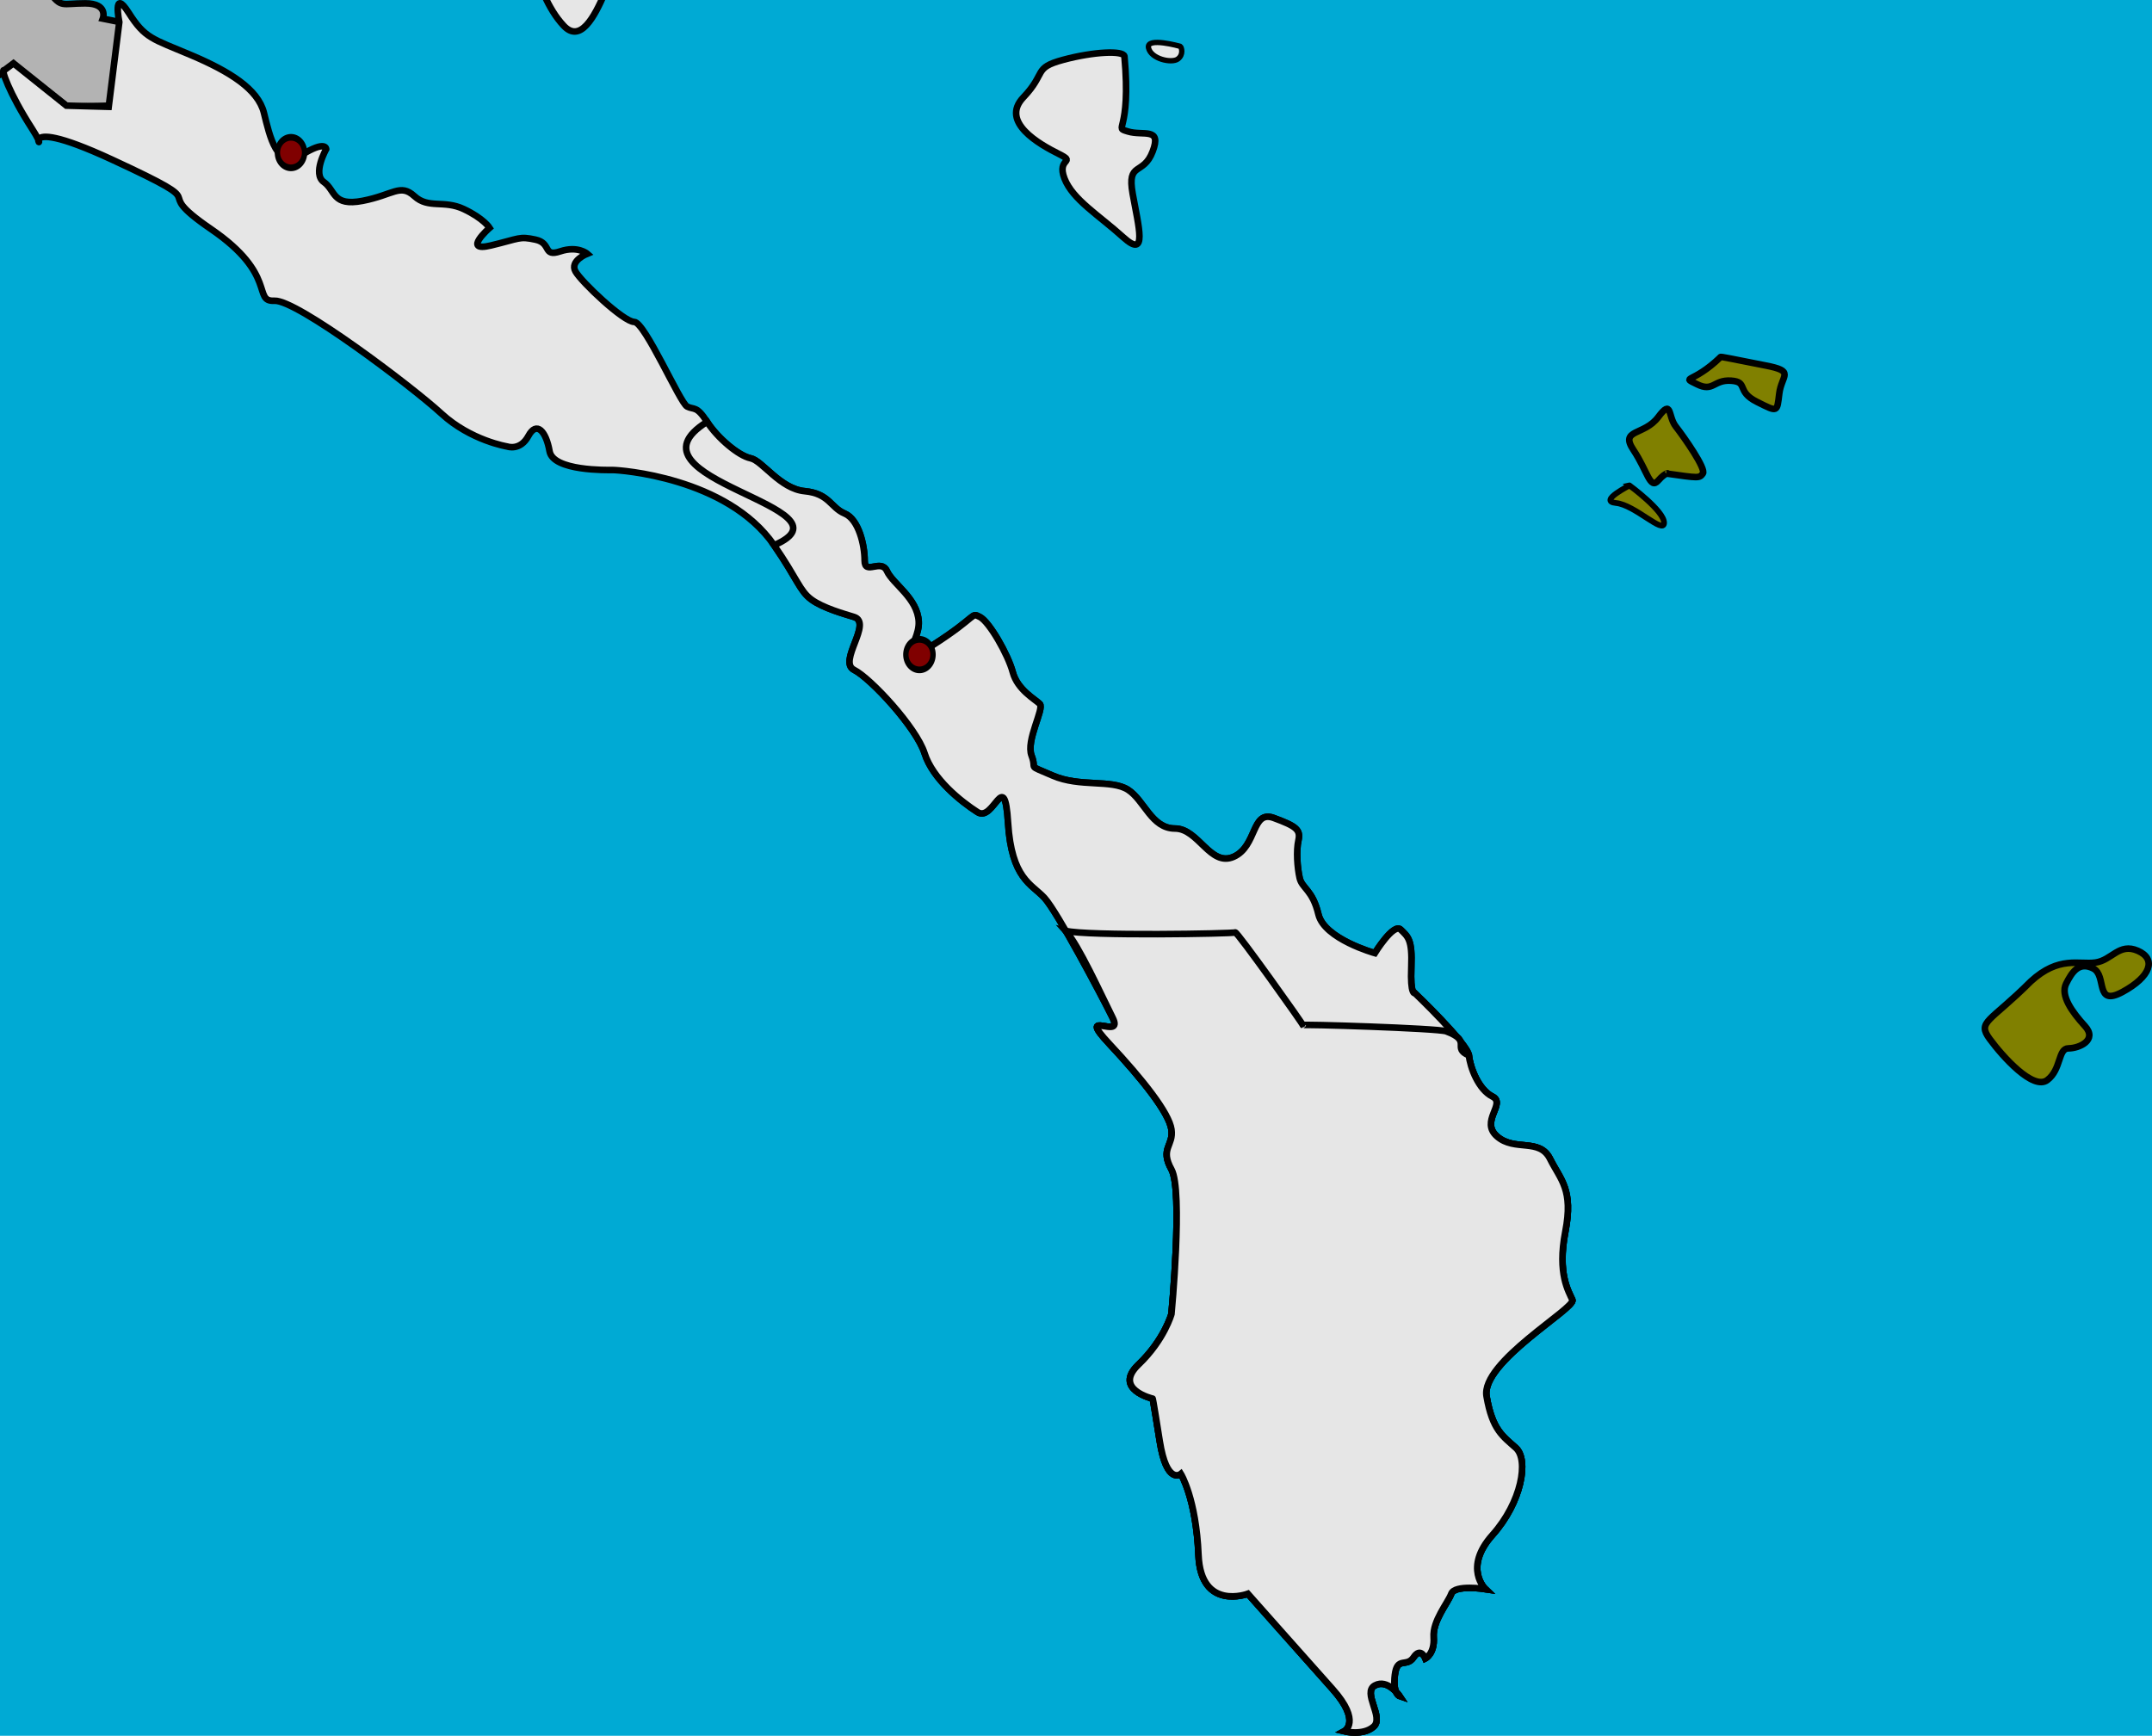 <?xml version="1.0" encoding="UTF-8" standalone="no"?>
<!-- Created with Inkscape (http://www.inkscape.org/) -->
<svg
   xmlns:dc="http://purl.org/dc/elements/1.1/"
   xmlns:cc="http://web.resource.org/cc/"
   xmlns:rdf="http://www.w3.org/1999/02/22-rdf-syntax-ns#"
   xmlns:svg="http://www.w3.org/2000/svg"
   xmlns="http://www.w3.org/2000/svg"
   xmlns:sodipodi="http://sodipodi.sourceforge.net/DTD/sodipodi-0.dtd"
   xmlns:inkscape="http://www.inkscape.org/namespaces/inkscape"
   width="326.879"
   height="263.69"
   id="svg2"
   sodipodi:version="0.32"
   inkscape:version="0.45"
   sodipodi:docbase="/home/monkey/Desktop/Public Domain/Map-NIP-Live"
   sodipodi:docname="Loc-tanrur.svg"
   inkscape:output_extension="org.inkscape.output.svg.inkscape"
   version="1.0"
   sodipodi:modified="true">
  <defs
     id="defs4" />
  <sodipodi:namedview
     id="base"
     pagecolor="#ffffff"
     bordercolor="#666666"
     borderopacity="1.0"
     gridtolerance="10000"
     guidetolerance="10"
     objecttolerance="10"
     inkscape:pageopacity="0.0"
     inkscape:pageshadow="2"
     inkscape:zoom="2.8"
     inkscape:cx="481.26037"
     inkscape:cy="720.57278"
     inkscape:document-units="px"
     inkscape:current-layer="layer1"
     inkscape:window-width="798"
     inkscape:window-height="622"
     inkscape:window-x="1128"
     inkscape:window-y="48" />
  <g
     inkscape:label="Layer 1"
     inkscape:groupmode="layer"
     id="layer1"
     transform="translate(-366.881,-295.78)">
    <rect
       style="opacity:1;color:#000000;fill:#00aad4;fill-opacity:1;fill-rule:nonzero;stroke:none;stroke-width:0.995;stroke-linecap:butt;stroke-linejoin:round;marker:none;marker-start:none;marker-mid:none;marker-end:none;stroke-miterlimit:4;stroke-dasharray:none;stroke-dashoffset:0;stroke-opacity:1;visibility:visible;display:inline;overflow:visible;enable-background:accumulate"
       id="rect2160"
       width="624.194"
       height="532.874"
       x="85.833"
       y="47.594" />
    <g
       id="g2333"
       style="fill:#b3b3b3">
      <g
         id="g2308"
         style="fill:#b3b3b3">
        <g
           id="g2300"
           style="fill:#b3b3b3">
          <path
             id="path2223"
             d="M 383.571,311.826 L 385.179,299.148 L 382.5,298.612 C 382.5,298.612 383.393,296.291 379.821,296.291 C 376.25,296.291 376.25,297.005 374.464,294.684 C 372.679,292.362 370.536,292.005 370.536,289.862 C 370.536,287.719 371.071,291.291 369.107,288.969 C 367.143,286.648 367.143,283.791 363.036,284.505 C 358.929,285.219 358.929,285.041 356.964,285.934 C 355,286.826 354.821,282.362 353.571,282.362 C 352.321,282.362 352.857,280.219 345,281.291 C 337.143,282.362 339.107,283.255 336.786,281.112 C 334.464,278.969 332.857,282.005 332.679,278.434 C 332.5,274.862 335.893,272.362 333.571,271.826 C 331.25,271.291 329.107,270.755 329.286,268.969 C 329.464,267.184 325.714,266.291 322.321,266.826 C 318.929,267.362 321.25,263.434 318.393,263.255 C 315.536,263.076 313.214,261.291 312.857,258.969 C 312.5,256.648 311.25,253.969 307.857,254.505 C 304.464,255.041 301.429,258.434 299.286,254.862 C 297.143,251.291 293.929,248.791 292.321,248.076 C 290.714,247.362 294.286,246.112 291.071,245.041 C 287.857,243.969 285.357,246.112 284.821,244.148 C 284.286,242.184 284.643,239.684 282.321,238.255 C 280,236.826 277.857,233.612 277.5,237.005 C 277.143,240.398 275.179,243.791 277.321,246.291 C 279.464,248.791 282.679,252.898 284.821,250.934 C 286.964,248.969 291.786,248.434 289.286,251.291 C 286.786,254.148 287.857,257.184 284.464,257.184 C 281.071,257.184 275.179,258.076 275.893,259.862 C 276.607,261.648 275.536,262.719 272.679,260.219 C 269.821,257.719 268.214,254.326 269.286,253.434 C 270.357,252.541 261.786,254.326 262.679,256.112 C 263.571,257.898 266.429,263.612 264.286,262.184 C 262.143,260.755 258.571,255.934 256.786,256.826 C 255,257.719 255.714,264.326 260.893,264.148 C 266.071,263.969 269.464,270.755 282.321,268.791 C 295.179,266.826 292.679,265.041 299.821,268.076 C 306.964,271.112 311.964,275.934 316.786,277.005 C 321.607,278.076 327.857,283.969 327.143,285.398 C 326.429,286.826 331.25,282.719 331.786,285.041 C 332.321,287.362 339.464,293.612 342.5,294.684 C 345.536,295.755 349.107,298.791 352.321,298.969 C 355.536,299.148 365.357,307.898 366.786,307.184 C 368.214,306.469 368.929,305.576 368.929,305.576 L 377.143,312.005 L 383.571,311.826 z "
             style="fill:#b3b3b3;fill-rule:evenodd;stroke:#000000;stroke-width:1px;stroke-linecap:butt;stroke-linejoin:miter;stroke-opacity:1" />
          <path
             id="path2268"
             d="M 287.679,286.291 C 287.679,286.291 287.679,289.505 280.893,291.291 C 274.107,293.076 275.893,291.469 271.964,295.576 C 268.036,299.684 264.464,302.362 271.25,298.969 C 278.036,295.576 276.429,294.148 281.25,294.326 C 286.071,294.505 289.821,292.898 292.143,294.862 C 294.464,296.826 295.179,295.755 299.107,295.576 C 303.036,295.398 304.286,300.934 306.071,297.541 C 307.857,294.148 312.857,291.648 306.964,292.362 C 301.071,293.076 303.75,292.898 300.179,290.041 C 296.607,287.184 295,288.969 291.964,287.005 C 288.929,285.041 287.143,286.648 287.679,286.291 z "
             style="fill:#b3b3b3;fill-rule:evenodd;stroke:#000000;stroke-width:1px;stroke-linecap:butt;stroke-linejoin:miter;stroke-opacity:1" />
        </g>
        <path
           style="fill:#b3b3b3;fill-rule:evenodd;stroke:#000000;stroke-width:1px;stroke-linecap:butt;stroke-linejoin:miter;stroke-opacity:1"
           d="M 244.643,253.076 C 244.643,253.076 244.464,251.291 248.393,253.255 C 252.321,255.219 253.571,254.148 251.429,256.648 C 249.286,259.148 251.25,265.934 248.393,261.648 C 245.536,257.362 245.357,256.469 242.143,255.219 C 238.929,253.969 236.25,252.005 240.179,252.184 C 244.107,252.362 245,253.612 244.643,253.076 z "
           id="path2270" />
        <path
           style="fill:#b3b3b3;fill-rule:evenodd;stroke:#000000;stroke-width:1px;stroke-linecap:butt;stroke-linejoin:miter;stroke-opacity:1"
           d="M 256.607,249.505 C 256.607,249.505 252.857,249.148 253.214,251.469 C 253.571,253.791 251.786,253.969 254.464,254.505 C 257.143,255.041 257.321,252.898 257.857,251.291 C 258.393,249.684 256.786,249.505 256.607,249.505 z "
           id="path2272" />
        <path
           style="fill:#b3b3b3;fill-rule:evenodd;stroke:#000000;stroke-width:1px;stroke-linecap:butt;stroke-linejoin:miter;stroke-opacity:1"
           d="M 248.571,243.255 C 242.857,244.148 246.25,247.898 242.321,247.541 C 238.393,247.184 247.321,248.612 247.321,249.505 C 247.321,250.398 248.75,250.755 250.714,249.684 C 252.679,248.612 256.786,247.719 253.214,245.576 C 249.643,243.434 248.036,243.076 248.571,243.255 z "
           id="path2274" />
      </g>
      <g
         id="g2304"
         style="fill:#b3b3b3">
        <path
           style="fill:#b3b3b3;fill-rule:evenodd;stroke:#000000;stroke-width:1px;stroke-linecap:butt;stroke-linejoin:miter;stroke-opacity:1"
           d="M 228.929,220.219 C 228.929,220.219 232.857,222.005 235.714,227.184 C 238.571,232.362 236.25,232.898 239.286,236.291 C 242.321,239.684 239.464,245.041 241.429,243.969 C 243.393,242.898 243.75,237.184 242.679,235.219 C 241.607,233.255 239.107,227.898 239.821,228.076 C 240.536,228.255 233.929,218.434 228.929,220.219 z "
           id="path2276" />
        <path
           style="fill:#b3b3b3;fill-rule:evenodd;stroke:#000000;stroke-width:1px;stroke-linecap:butt;stroke-linejoin:miter;stroke-opacity:1"
           d="M 223.036,250.934 C 223.036,250.934 230.179,254.326 233.571,252.719 C 236.964,251.112 229.286,253.612 228.929,249.148 C 228.571,244.684 232.5,239.148 230.536,234.862 C 228.571,230.576 226.429,227.184 227.5,226.112 C 228.571,225.041 225.357,226.469 219.107,222.719 C 212.857,218.969 207.5,216.648 204.286,216.469 C 201.071,216.291 200.893,213.076 198.75,212.898 C 196.607,212.719 195,205.934 191.786,208.612 C 188.571,211.291 187.321,214.684 185.714,214.326 C 184.107,213.969 183.75,211.648 181.25,214.148 C 178.75,216.648 178.393,214.505 174.821,215.934 C 171.25,217.362 171.964,218.969 168.214,220.755 C 164.464,222.541 163.75,229.505 162.5,225.755 C 161.25,222.005 156.607,216.648 158.036,222.719 C 159.464,228.791 164.107,234.862 166.071,232.362 C 168.036,229.862 166.071,227.541 170.357,230.576 C 174.643,233.612 177.321,236.648 177.857,239.684 C 178.393,242.719 176.786,241.826 180.714,245.755 C 184.643,249.684 181.429,252.184 190.357,252.898 C 199.286,253.612 200.179,252.005 203.393,252.005 C 206.607,252.005 207.321,253.791 211.25,253.255 C 215.179,252.719 214.821,251.826 218.214,251.826 C 221.607,251.826 223.571,250.934 223.036,250.934 z "
           id="path2278" />
      </g>
      <g
         id="g2293"
         style="fill:#b3b3b3">
        <g
           id="g2286"
           style="fill:#b3b3b3">
          <path
             id="path2280"
             d="M 115,90.041 L 117.679,87.362 C 117.679,87.362 120.179,88.434 120.893,90.576 C 121.607,92.719 121.071,97.184 122.321,94.684 C 123.571,92.184 121.25,87.719 124.464,90.041 C 127.679,92.362 124.643,95.576 127.679,93.076 C 130.714,90.576 133.036,92.184 130.357,88.612 C 127.679,85.041 127.5,87.362 124.821,82.541 C 122.143,77.719 123.393,76.469 123.214,74.326 C 123.036,72.184 117.321,71.112 114.643,67.541 C 111.964,63.969 115.714,71.826 111.786,67.541 C 107.857,63.255 108.75,62.184 106.607,62.184 C 104.464,62.184 102.321,60.219 101.964,62.719 C 101.607,65.219 103.393,65.755 100.536,70.219 C 97.679,74.684 95.357,76.469 96.964,78.255 C 98.571,80.041 101.25,79.326 103.036,81.826 C 104.821,84.326 105.357,87.184 107.857,87.541 C 110.357,87.898 115.357,89.684 115,90.041 z "
             style="fill:#b3b3b3;fill-rule:evenodd;stroke:#000000;stroke-width:1px;stroke-linecap:butt;stroke-linejoin:miter;stroke-opacity:1" />
          <path
             id="path2282"
             d="M 113.393,94.684 C 113.393,94.684 108.571,95.041 110.536,95.934 C 112.5,96.826 113.214,95.041 114.643,97.362 C 116.071,99.684 115.357,103.434 116.964,101.291 C 118.571,99.148 117.857,99.148 116.964,96.826 C 116.071,94.505 118.036,93.612 116.071,94.148 C 114.107,94.684 113.214,94.862 113.393,94.684 z "
             style="fill:#b3b3b3;fill-rule:evenodd;stroke:#000000;stroke-width:1px;stroke-linecap:butt;stroke-linejoin:miter;stroke-opacity:1" />
          <path
             id="path2284"
             d="M 106.964,96.112 C 106.964,96.112 102.5,95.576 103.75,97.184 C 105,98.791 105.714,102.184 107.143,99.684 C 108.571,97.184 110.893,95.219 109.464,94.862 C 108.036,94.505 106.964,96.648 106.964,96.112 z "
             style="fill:#b3b3b3;fill-rule:evenodd;stroke:#000000;stroke-width:1px;stroke-linecap:butt;stroke-linejoin:miter;stroke-opacity:1" />
        </g>
        <path
           style="fill:#b3b3b3;fill-rule:evenodd;stroke:#000000;stroke-width:1px;stroke-linecap:butt;stroke-linejoin:miter;stroke-opacity:1"
           d="M 159.107,106.112 C 159.107,106.112 163.036,110.755 158.929,110.219 C 154.821,109.684 150.893,107.541 153.036,110.576 C 155.179,113.612 157.143,116.112 158.036,114.505 C 158.929,112.898 163.214,114.148 165.357,114.505 C 167.5,114.862 165.714,116.826 167.679,114.326 C 169.643,111.826 167.679,111.826 164.643,111.648 C 161.607,111.469 167.5,107.719 163.571,106.826 C 159.643,105.934 158.75,105.934 159.107,106.112 z "
           id="path2291" />
      </g>
    </g>
    <path
       sodipodi:nodetypes="cccccsssscsssscssscssssssssssssssssssssssscsscssssssssscsscsscsscscscscscssssssssssssssscsssssc"
       style="fill:#e6e6e6;fill-rule:evenodd;stroke:#000000;stroke-width:1px;stroke-linecap:butt;stroke-linejoin:miter;stroke-opacity:1"
       d="M 367.5,306.469 L 368.929,305.398 L 376.964,311.826 L 383.393,312.005 L 385,299.148 C 385,299.148 383.929,293.791 386.429,297.719 C 388.929,301.648 390,301.648 395.893,304.148 C 401.786,306.648 406.071,309.326 406.964,312.898 C 407.857,316.469 408.929,321.648 412.679,319.326 C 416.429,317.005 416.429,318.434 416.429,318.434 C 416.429,318.434 414.286,322.184 416.071,323.434 C 417.857,324.684 417.321,327.184 421.964,326.291 C 426.607,325.398 427.679,323.612 429.821,325.576 C 431.964,327.541 434.286,326.112 437.321,327.541 C 440.357,328.969 441.25,330.398 441.25,330.398 C 441.25,330.398 436.964,334.148 441.429,333.076 C 445.893,332.005 445.714,331.648 448.214,332.184 C 450.714,332.719 449.286,334.862 451.964,333.969 C 454.643,333.076 456.071,334.326 456.071,334.326 C 456.071,334.326 453.393,335.398 454.286,337.005 C 455.179,338.612 461.607,344.684 463.214,344.684 C 464.821,344.684 470.179,357.005 471.25,357.541 C 472.321,358.076 472.679,357.362 474.286,359.862 C 475.893,362.362 479.107,365.041 480.893,365.398 C 482.679,365.755 485.357,370.041 489.107,370.398 C 492.857,370.755 493.036,372.898 495.179,373.791 C 497.321,374.684 498.214,378.612 498.214,380.934 C 498.214,383.255 500.714,380.576 501.607,382.541 C 502.5,384.505 506.25,386.648 506.429,390.219 C 506.607,393.791 501.607,398.255 508.571,393.791 C 515.536,389.326 514.286,388.791 515.714,389.505 C 517.143,390.219 520,395.219 520.714,397.898 C 521.429,400.576 524.107,402.005 524.821,402.719 C 525.536,403.434 522.679,408.255 523.571,410.576 C 524.464,412.898 522.679,411.826 526.786,413.612 C 530.893,415.398 535.714,414.148 538.214,415.755 C 540.714,417.362 541.786,421.648 545.357,421.648 C 548.929,421.648 550.714,427.541 554.286,425.934 C 557.857,424.326 556.964,418.791 560.357,420.041 C 563.75,421.291 564.464,421.826 564.107,423.434 C 563.75,425.041 563.929,427.541 564.286,429.148 C 564.643,430.755 566.25,430.934 567.143,434.684 C 568.036,438.434 575.714,440.576 575.714,440.576 C 575.714,440.576 578.571,435.934 579.643,437.005 C 580.714,438.076 581.429,438.434 581.25,442.719 C 581.071,447.005 581.786,446.648 581.786,446.648 C 581.786,446.648 589.821,454.326 590,456.112 C 590.179,457.898 591.429,461.291 593.571,462.362 C 595.714,463.434 591.607,466.112 594.286,468.434 C 596.964,470.755 600.714,468.612 602.321,471.826 C 603.929,475.041 605.893,476.469 604.643,482.898 C 603.393,489.326 605.179,492.005 605.714,493.255 C 606.25,494.505 591.786,502.719 592.679,507.898 C 593.571,513.076 595.179,513.969 597.143,515.755 C 599.107,517.541 598.036,523.969 593.571,528.969 C 589.107,533.969 592.5,537.184 592.5,537.184 C 592.5,537.184 587.857,536.469 587.321,537.898 C 586.786,539.326 584.464,542.005 584.643,544.505 C 584.821,547.005 583.393,547.719 583.393,547.719 C 583.393,547.719 582.679,545.934 581.607,547.541 C 580.536,549.148 579.107,547.362 578.75,550.219 C 578.393,553.076 579.464,553.434 579.464,553.434 C 579.464,553.434 577.679,550.755 575.714,551.826 C 573.75,552.898 577.143,556.648 575.536,558.076 C 573.929,559.505 571.071,558.791 571.071,558.791 C 571.071,558.791 573.75,557.362 569.286,552.362 C 564.821,547.362 556.429,537.898 556.429,537.898 C 556.429,537.898 549.286,540.576 548.929,532.005 C 548.571,523.434 546.25,519.684 546.25,519.684 C 546.25,519.684 544.107,521.469 543.036,514.684 C 541.964,507.898 541.964,508.255 541.964,508.255 C 541.964,508.255 535.893,506.826 539.821,503.076 C 543.75,499.326 544.821,495.398 544.821,495.398 C 544.821,495.398 546.607,476.648 544.821,473.434 C 543.036,470.219 545.179,469.862 544.821,467.362 C 544.464,464.862 540.536,459.862 535.357,454.326 C 530.179,448.791 537.679,453.969 535.893,450.398 C 534.107,446.826 527.5,434.326 525.536,432.184 C 523.571,430.041 520.536,429.326 520,420.755 C 519.464,412.184 517.857,420.755 515.357,419.148 C 512.857,417.541 508.571,414.148 507.321,410.219 C 506.071,406.291 499.107,398.791 496.607,397.541 C 494.107,396.291 499.464,390.398 496.607,389.505 C 495.179,389.059 491.908,388.167 490.123,386.85 C 488.337,385.533 488.036,383.791 484.464,378.612 C 477.321,368.255 460.893,367.184 460,367.184 C 459.107,367.184 450.893,367.362 450.357,364.326 C 449.821,361.291 448.393,359.684 447.143,362.005 C 445.893,364.326 443.929,363.612 443.929,363.612 C 443.929,363.612 438.393,362.719 433.929,358.612 C 429.464,354.505 411.964,341.291 408.571,341.469 C 405.179,341.648 409.107,337.541 398.929,330.576 C 388.75,323.612 400.893,327.898 383.929,320.041 C 366.964,312.184 375.357,320.934 371.786,315.398 C 368.214,309.862 366.964,306.112 367.5,306.469 z "
       id="path2225" />
    <path
       style="fill:#808000;fill-rule:evenodd;stroke:#000000;stroke-width:1px;stroke-linecap:butt;stroke-linejoin:miter;stroke-opacity:1"
       d="M 675.357,444.862 C 669.107,451.112 667.143,450.934 669.107,453.612 C 671.071,456.291 675.714,461.469 677.857,459.862 C 680,458.255 679.464,455.041 681.071,455.041 C 682.679,455.041 685.536,453.791 683.571,451.648 C 681.607,449.505 679.821,447.005 680.714,445.219 C 681.607,443.434 682.679,441.826 684.821,442.898 C 686.964,443.969 685,448.791 689.286,446.469 C 693.571,444.148 694.464,441.469 691.607,440.219 C 688.75,438.969 687.679,441.648 685.179,442.005 C 682.679,442.362 679.643,440.934 675.357,444.862 z "
       id="path2227" />
    <g
       style="fill:#808000"
       id="g2235">
      <path
         id="path2229"
         d="M 620,367.719 C 625,368.434 625,368.434 625.536,367.719 C 626.071,367.005 622.679,362.184 621.429,360.576 C 620.179,358.969 620.893,356.291 618.75,359.148 C 616.607,362.005 612.857,360.934 615,364.148 C 617.143,367.362 617.5,370.219 618.75,368.791 C 620,367.362 620.536,367.719 620,367.719 z "
         style="fill:#808000;fill-rule:evenodd;stroke:#000000;stroke-width:1px;stroke-linecap:butt;stroke-linejoin:miter;stroke-opacity:1" />
      <path
         id="path2231"
         d="M 628.214,350.041 C 623.929,354.148 622.143,352.898 624.643,354.148 C 627.143,355.398 627.143,353.434 629.821,353.612 C 632.5,353.791 630.536,355.219 633.75,356.826 C 636.964,358.434 636.786,358.434 637.143,355.576 C 637.5,352.719 639.643,352.184 635,351.291 C 630.357,350.398 628.036,349.862 628.214,350.041 z "
         style="fill:#808000;fill-rule:evenodd;stroke:#000000;stroke-width:1px;stroke-linecap:butt;stroke-linejoin:miter;stroke-opacity:1" />
      <path
         id="path2233"
         d="M 614.381,369.517 C 614.381,369.517 619.665,373.383 619.647,375.206 C 619.628,377.029 615.194,372.466 612.35,372.195 C 609.507,371.924 614.619,369.463 614.381,369.517 z "
         style="fill:#808000;fill-rule:evenodd;stroke:#000000;stroke-width:0.868px;stroke-linecap:butt;stroke-linejoin:miter;stroke-opacity:1" />
    </g>
    <g
       style="fill:#e6e6e6"
       id="g2253">
      <g
         style="fill:#e6e6e6"
         id="g2246">
        <path
           style="fill:#e6e6e6;fill-rule:evenodd;stroke:#000000;stroke-width:1px;stroke-linecap:butt;stroke-linejoin:miter;stroke-opacity:1"
           d="M 537.679,304.326 C 538.75,316.112 535.893,315.041 538.214,315.755 C 540.536,316.469 543.393,315.041 541.964,318.791 C 540.536,322.541 538.036,320.219 538.929,325.219 C 539.821,330.219 541.25,335.219 537.5,331.826 C 533.75,328.434 529.821,326.112 528.571,322.898 C 527.321,319.684 530.536,320.576 527.679,319.148 C 524.821,317.719 518.75,314.326 522.321,310.576 C 525.893,306.826 523.75,306.112 528.393,304.862 C 533.036,303.612 537.5,303.434 537.679,304.326 z "
           id="path2240" />
        <path
           style="fill:#e6e6e6;fill-rule:evenodd;stroke:#000000;stroke-width:0.812px;stroke-linecap:butt;stroke-linejoin:miter;stroke-opacity:1"
           d="M 546.157,302.821 C 546.157,302.821 540.964,301.346 541.335,303.047 C 541.706,304.749 544.859,305.429 545.786,304.749 C 546.713,304.068 546.342,302.934 546.157,302.821 z "
           id="path2242" />
        <path
           style="fill:#e6e6e6;fill-rule:evenodd;stroke:#000000;stroke-width:0.799px;stroke-linecap:butt;stroke-linejoin:miter;stroke-opacity:1"
           d="M 541.303,289.405 C 537.3,289.832 537.014,290.117 538.301,291.685 C 539.588,293.252 541.018,295.39 542.161,293.537 C 543.305,291.685 545.021,289.975 543.162,289.69 C 541.303,289.405 541.161,289.405 541.303,289.405 z "
           id="path2244" />
      </g>
      <path
         id="path2251"
         d="M 540.896,266.752 C 539.562,268.595 535.682,265.83 538.956,269.332 C 542.23,272.834 540.896,271.728 541.745,270.991 C 542.593,270.254 542.593,270.991 542.957,268.595 C 543.321,266.199 541.017,266.383 540.896,266.752 z "
         style="fill:#e6e6e6;fill-rule:evenodd;stroke:#000000;stroke-width:0.837px;stroke-linecap:butt;stroke-linejoin:miter;stroke-opacity:1" />
    </g>
    <g
       style="fill:#e6e6e6"
       id="g2264">
      <path
         id="path2260"
         d="M 446.607,278.969 C 446.607,278.969 445.714,286.291 452.679,286.291 C 459.643,286.291 460.357,290.934 458.75,294.684 C 457.143,298.434 455,302.362 452.5,299.684 C 450,297.005 449.107,293.791 446.071,287.541 C 443.036,281.291 442.143,290.041 441.429,284.505 C 440.714,278.969 436.607,278.791 440.714,276.291 C 444.821,273.791 448.929,272.362 448.75,267.362 C 448.571,262.362 443.75,259.148 440.536,258.255 C 437.321,257.362 432.5,252.898 434.821,256.826 C 437.143,260.755 439.107,257.719 437.143,263.791 C 435.179,269.862 430.179,270.576 435,273.434 C 439.821,276.291 438.571,277.184 441.607,275.398 C 444.643,273.612 446.786,279.148 446.607,278.969 z "
         style="fill:#e6e6e6;fill-rule:evenodd;stroke:#000000;stroke-width:1px;stroke-linecap:butt;stroke-linejoin:miter;stroke-opacity:1" />
      <path
         id="path2262"
         d="M 443.393,242.719 C 440.893,246.112 441.964,247.005 441.071,248.791 C 440.179,250.576 439.643,251.469 443.393,251.291 C 447.143,251.112 445.893,255.041 448.571,252.898 C 451.25,250.755 453.75,251.469 452.5,247.541 C 451.25,243.612 449.107,241.112 445.893,241.469 C 442.679,241.826 443.571,243.076 443.393,242.719 z "
         style="fill:#e6e6e6;fill-rule:evenodd;stroke:#000000;stroke-width:1px;stroke-linecap:butt;stroke-linejoin:miter;stroke-opacity:1" />
    </g>
    <path
       sodipodi:type="arc"
       style="opacity:1;color:#000000;fill:#800000;fill-opacity:1;fill-rule:nonzero;stroke:#000000;stroke-width:0.995;stroke-linecap:butt;stroke-linejoin:round;marker:none;marker-start:none;marker-mid:none;marker-end:none;stroke-miterlimit:4;stroke-dasharray:none;stroke-dashoffset:0;stroke-opacity:1;visibility:visible;display:inline;overflow:visible;enable-background:accumulate"
       id="path2367"
       sodipodi:cx="230.31477"
       sodipodi:cy="242.47238"
       sodipodi:rx="2.5253813"
       sodipodi:ry="2.2728431"
       d="M 232.84 242.472 A 2.525 2.273 0 1 1  227.789,242.472 A 2.525 2.273 0 1 1  232.84 242.472 z"
       transform="matrix(0.817,0,0,1.019,41.088,-4.638)" />
    <path
       sodipodi:type="arc"
       style="opacity:1;color:#000000;fill:#800000;fill-opacity:1;fill-rule:nonzero;stroke:#000000;stroke-width:0.995;stroke-linecap:butt;stroke-linejoin:round;marker:none;marker-start:none;marker-mid:none;marker-end:none;stroke-miterlimit:4;stroke-dasharray:none;stroke-dashoffset:0;stroke-opacity:1;visibility:visible;display:inline;overflow:visible;enable-background:accumulate"
       id="path3338"
       sodipodi:cx="230.31477"
       sodipodi:cy="242.47238"
       sodipodi:rx="2.5253813"
       sodipodi:ry="2.2728431"
       d="M 232.84 242.472 A 2.525 2.273 0 1 1  227.789,242.472 A 2.525 2.273 0 1 1  232.84 242.472 z"
       transform="matrix(0.817,0,0,1.019,93.11,-8.932)" />
    <path
       sodipodi:type="arc"
       style="opacity:1;color:#000000;fill:#800000;fill-opacity:1;fill-rule:nonzero;stroke:#000000;stroke-width:0.995;stroke-linecap:butt;stroke-linejoin:round;marker:none;marker-start:none;marker-mid:none;marker-end:none;stroke-miterlimit:4;stroke-dasharray:none;stroke-dashoffset:0;stroke-opacity:1;visibility:visible;display:inline;overflow:visible;enable-background:accumulate"
       id="path3340"
       sodipodi:cx="230.31477"
       sodipodi:cy="242.47238"
       sodipodi:rx="2.5253813"
       sodipodi:ry="2.2728431"
       d="M 232.84 242.472 A 2.525 2.273 0 1 1  227.789,242.472 A 2.525 2.273 0 1 1  232.84 242.472 z"
       transform="matrix(0.817,0,0,1.019,222.915,71.881)" />
    <path
       sodipodi:nodetypes="cssssssssssssssssssscsscssssssssscsscsscsscscscscscssssssssssscc"
       style="fill:#e6e6e6;fill-rule:evenodd;stroke:#000000;stroke-width:1px;stroke-linecap:butt;stroke-linejoin:miter;stroke-opacity:1"
       d="M 474.286,359.862 C 475.893,362.362 479.107,365.041 480.893,365.398 C 482.679,365.755 485.357,370.041 489.107,370.398 C 492.857,370.755 493.036,372.898 495.179,373.791 C 497.321,374.684 498.214,378.612 498.214,380.934 C 498.214,383.255 500.714,380.576 501.607,382.541 C 502.5,384.505 506.25,386.648 506.429,390.219 C 506.607,393.791 501.607,398.255 508.571,393.791 C 515.536,389.326 514.286,388.791 515.714,389.505 C 517.143,390.219 520,395.219 520.714,397.898 C 521.429,400.576 524.107,402.005 524.821,402.719 C 525.536,403.434 522.679,408.255 523.571,410.576 C 524.464,412.898 522.679,411.826 526.786,413.612 C 530.893,415.398 535.714,414.148 538.214,415.755 C 540.714,417.362 541.786,421.648 545.357,421.648 C 548.929,421.648 550.714,427.541 554.286,425.934 C 557.857,424.326 556.964,418.791 560.357,420.041 C 563.75,421.291 564.464,421.826 564.107,423.434 C 563.75,425.041 563.929,427.541 564.286,429.148 C 564.643,430.755 566.25,430.934 567.143,434.684 C 568.036,438.434 575.714,440.576 575.714,440.576 C 575.714,440.576 578.571,435.934 579.643,437.005 C 580.714,438.076 581.429,438.434 581.25,442.719 C 581.071,447.005 581.786,446.648 581.786,446.648 C 581.786,446.648 589.821,454.326 590,456.112 C 590.179,457.898 591.429,461.291 593.571,462.362 C 595.714,463.434 591.607,466.112 594.286,468.434 C 596.964,470.755 600.714,468.612 602.321,471.826 C 603.929,475.041 605.893,476.469 604.643,482.898 C 603.393,489.326 605.179,492.005 605.714,493.255 C 606.25,494.505 591.786,502.719 592.679,507.898 C 593.571,513.076 595.179,513.969 597.143,515.755 C 599.107,517.541 598.036,523.969 593.571,528.969 C 589.107,533.969 592.5,537.184 592.5,537.184 C 592.5,537.184 587.857,536.469 587.321,537.898 C 586.786,539.326 584.464,542.005 584.643,544.505 C 584.821,547.005 583.393,547.719 583.393,547.719 C 583.393,547.719 582.679,545.934 581.607,547.541 C 580.536,549.148 579.107,547.362 578.75,550.219 C 578.393,553.076 579.464,553.434 579.464,553.434 C 579.464,553.434 577.679,550.755 575.714,551.826 C 573.75,552.898 577.143,556.648 575.536,558.076 C 573.929,559.505 571.071,558.791 571.071,558.791 C 571.071,558.791 573.75,557.362 569.286,552.362 C 564.821,547.362 556.429,537.898 556.429,537.898 C 556.429,537.898 549.286,540.576 548.929,532.005 C 548.571,523.434 546.25,519.684 546.25,519.684 C 546.25,519.684 544.107,521.469 543.036,514.684 C 541.964,507.898 541.964,508.255 541.964,508.255 C 541.964,508.255 535.893,506.826 539.821,503.076 C 543.75,499.326 544.821,495.398 544.821,495.398 C 544.821,495.398 546.607,476.648 544.821,473.434 C 543.036,470.219 545.179,469.862 544.821,467.362 C 544.464,464.862 540.536,459.862 535.357,454.326 C 530.179,448.791 537.679,453.969 535.893,450.398 C 534.107,446.826 527.5,434.326 525.536,432.184 C 523.571,430.041 520.536,429.326 520,420.755 C 519.464,412.184 517.857,420.755 515.357,419.148 C 512.857,417.541 508.571,414.148 507.321,410.219 C 506.071,406.291 499.107,398.791 496.607,397.541 C 494.107,396.291 499.464,390.398 496.607,389.505 C 495.179,389.059 491.908,388.167 490.123,386.85 C 488.337,385.533 488.036,383.791 484.464,378.612 C 497.762,372.839 460.28,368.607 474.286,359.862 z "
       id="path3377" />
    <path
       sodipodi:type="arc"
       style="opacity:1;color:#000000;fill:#800000;fill-opacity:1;fill-rule:nonzero;stroke:#000000;stroke-width:0.995;stroke-linecap:butt;stroke-linejoin:round;marker:none;marker-start:none;marker-mid:none;marker-end:none;stroke-miterlimit:4;stroke-dasharray:none;stroke-dashoffset:0;stroke-opacity:1;visibility:visible;display:inline;overflow:visible;enable-background:accumulate"
       id="path3342"
       sodipodi:cx="230.31477"
       sodipodi:cy="242.47238"
       sodipodi:rx="2.5253813"
       sodipodi:ry="2.2728431"
       d="M 232.84 242.472 A 2.525 2.273 0 1 1  227.789,242.472 A 2.525 2.273 0 1 1  232.84 242.472 z"
       transform="matrix(0.817,0,0,1.019,318.374,148.147)" />
    <path
       sodipodi:nodetypes="csssssssscsscsscsscscscscscsssscsssc"
       style="fill:#e6e6e6;fill-rule:evenodd;stroke:#000000;stroke-width:1px;stroke-linecap:butt;stroke-linejoin:miter;stroke-opacity:1"
       d="M 590,456.112 C 590.179,457.898 591.429,461.291 593.571,462.362 C 595.714,463.434 591.607,466.112 594.286,468.434 C 596.964,470.755 600.714,468.612 602.321,471.826 C 603.929,475.041 605.893,476.469 604.643,482.898 C 603.393,489.326 605.179,492.005 605.714,493.255 C 606.25,494.505 591.786,502.719 592.679,507.898 C 593.571,513.076 595.179,513.969 597.143,515.755 C 599.107,517.541 598.036,523.969 593.571,528.969 C 589.107,533.969 592.5,537.184 592.5,537.184 C 592.5,537.184 587.857,536.469 587.321,537.898 C 586.786,539.326 584.464,542.005 584.643,544.505 C 584.821,547.005 583.393,547.719 583.393,547.719 C 583.393,547.719 582.679,545.934 581.607,547.541 C 580.536,549.148 579.107,547.362 578.75,550.219 C 578.393,553.076 579.464,553.434 579.464,553.434 C 579.464,553.434 577.679,550.755 575.714,551.826 C 573.75,552.898 577.143,556.648 575.536,558.076 C 573.929,559.505 571.071,558.791 571.071,558.791 C 571.071,558.791 573.75,557.362 569.286,552.362 C 564.821,547.362 556.429,537.898 556.429,537.898 C 556.429,537.898 549.286,540.576 548.929,532.005 C 548.571,523.434 546.25,519.684 546.25,519.684 C 546.25,519.684 544.107,521.469 543.036,514.684 C 541.964,507.898 541.964,508.255 541.964,508.255 C 541.964,508.255 535.893,506.826 539.821,503.076 C 543.75,499.326 544.821,495.398 544.821,495.398 C 544.821,495.398 546.607,476.648 544.821,473.434 C 543.036,470.219 545.179,469.862 544.821,467.362 C 544.464,464.862 540.536,459.862 535.357,454.326 C 530.179,448.791 537.679,453.969 535.893,450.398 C 534.107,446.826 530.714,439.326 528.75,437.184 C 531.984,438.014 554.254,437.622 554.51,437.432 C 554.756,437.249 564.962,451.571 564.78,451.515 C 564.147,451.323 585.308,451.991 586.544,452.45 C 590.64,453.974 587.274,454.955 590,456.112 z "
       id="path3379" />
  </g>
</svg>
